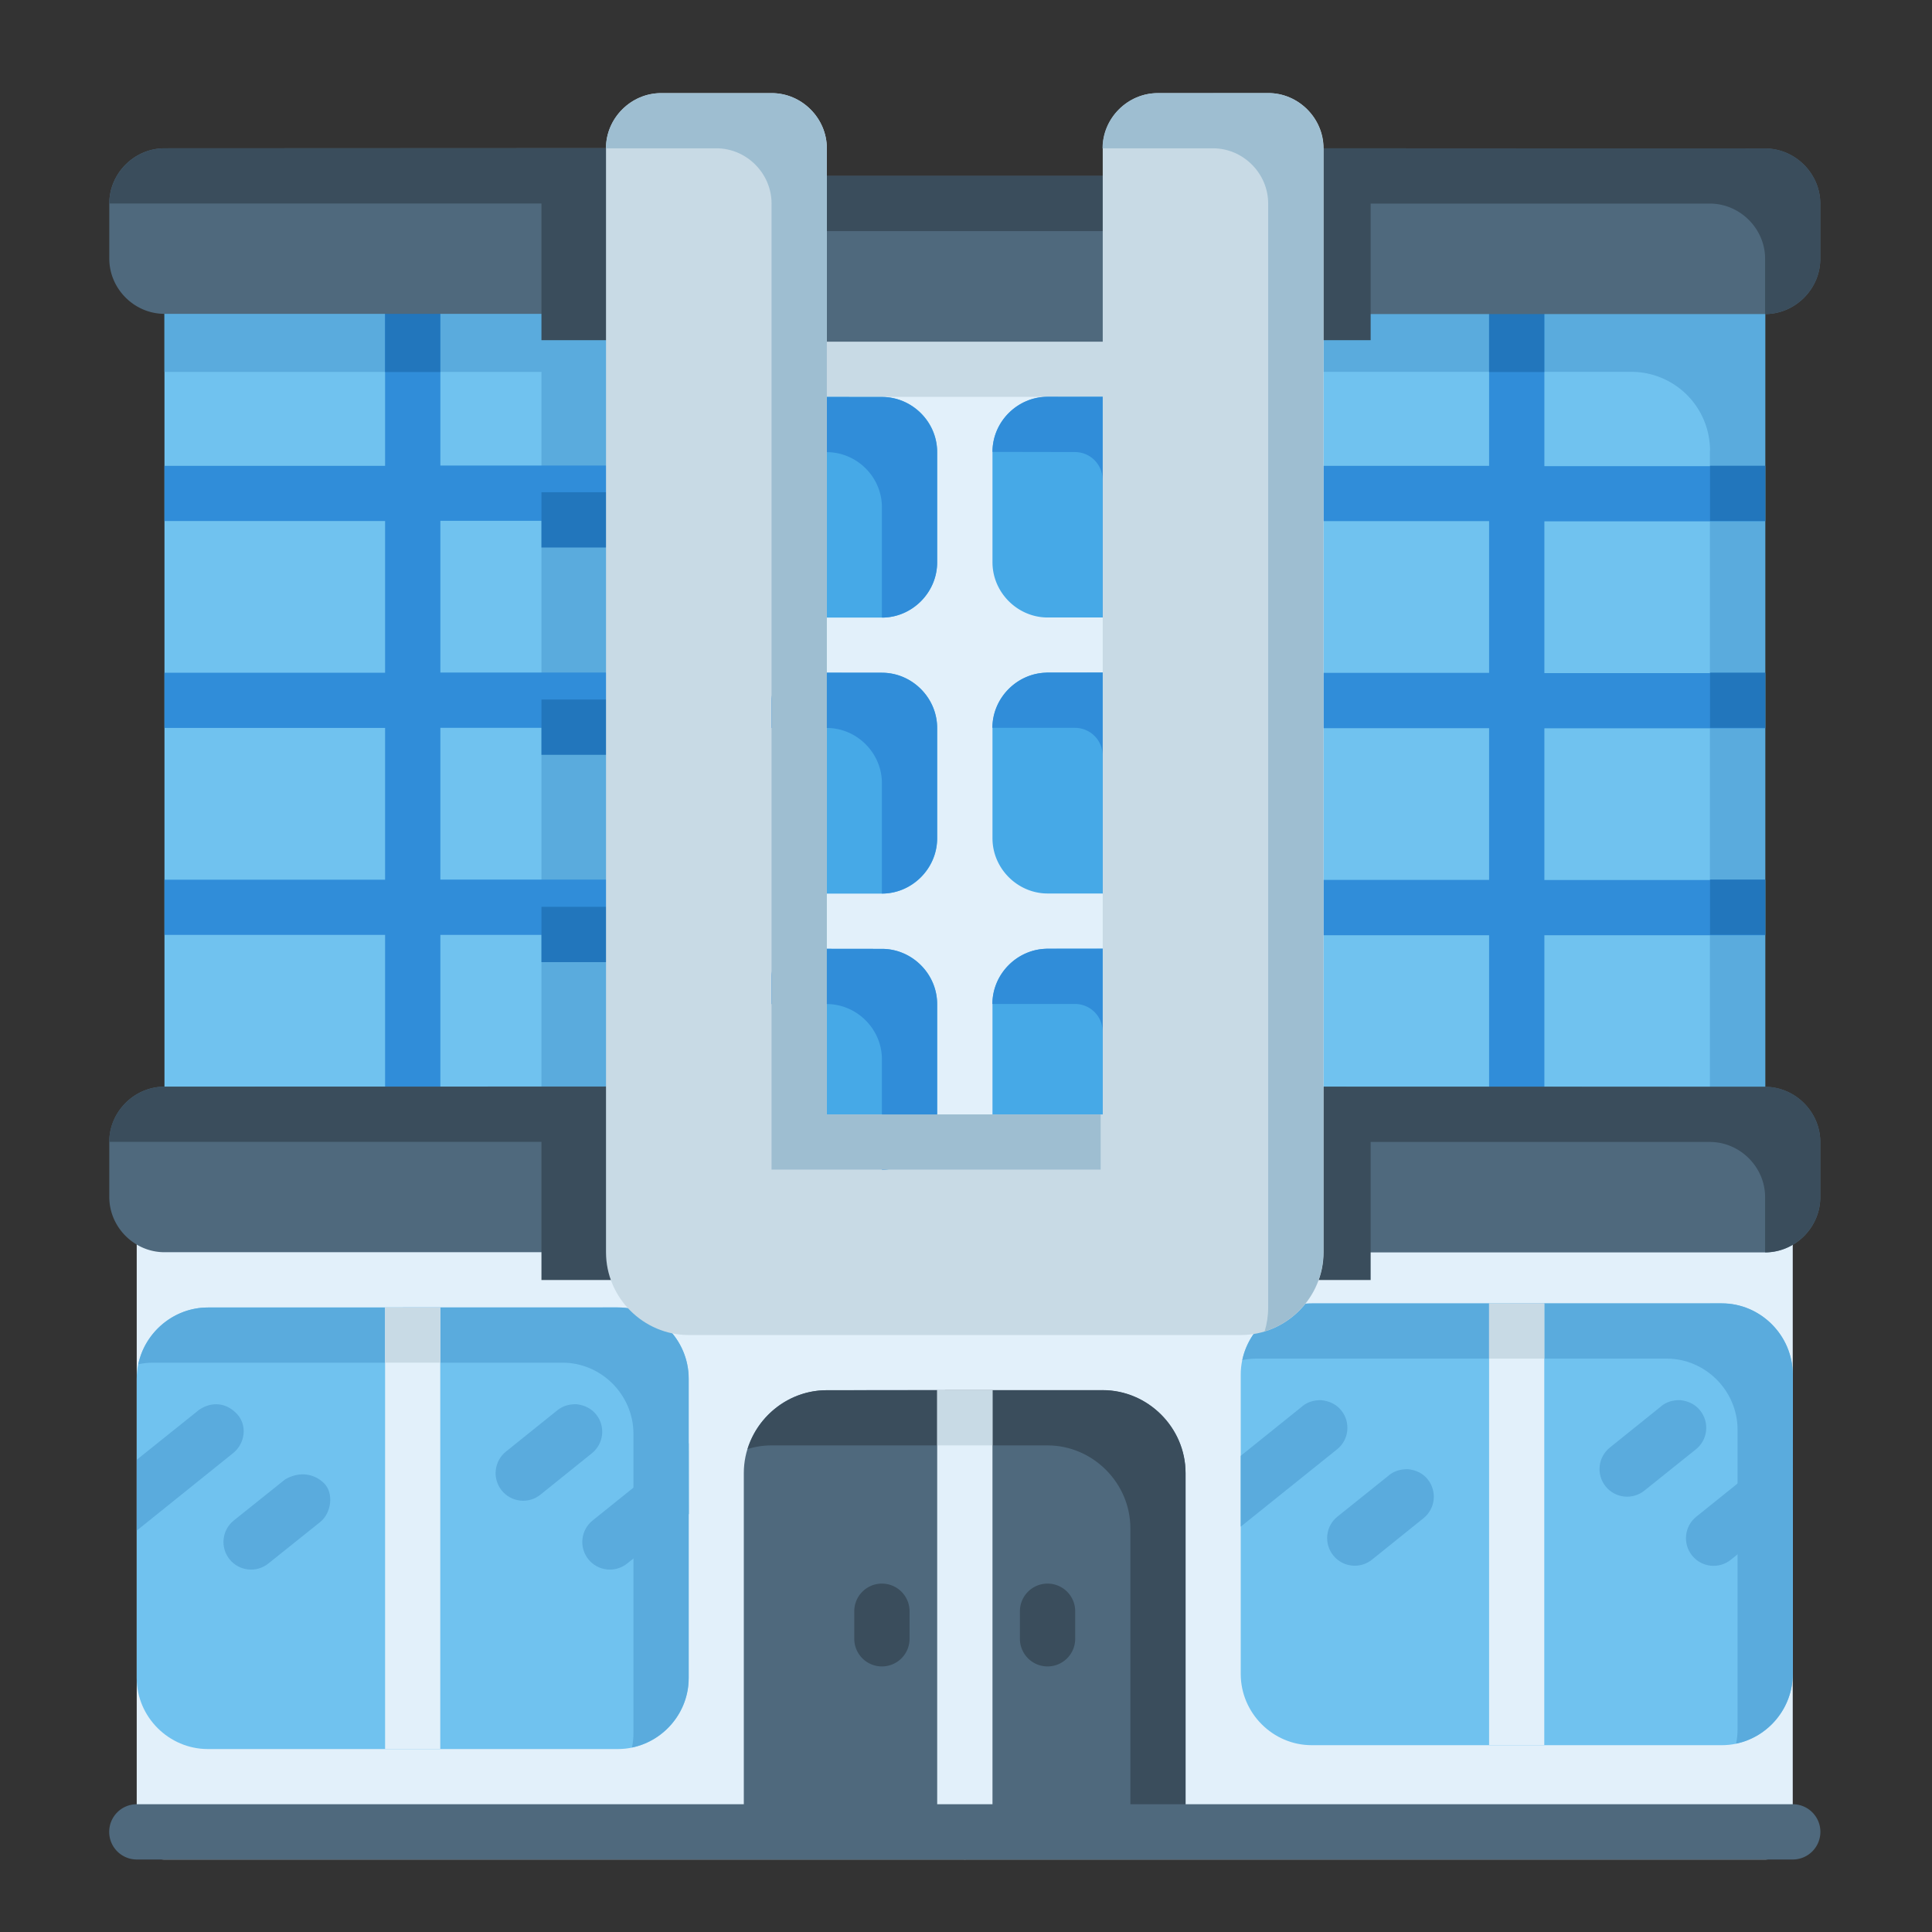 <?xml version="1.0" encoding="UTF-8" standalone="no"?>
<!-- Created with Inkscape (http://www.inkscape.org/) -->

<svg
   width="64pt"
   height="64pt"
   viewBox="0 0 22.578 22.578"
   version="1.1"
   id="svg831"
   inkscape:version="1.1.2 (b8e25be833, 2022-02-05)"
   sodipodi:docname="Export - Unblash - 64px.svg.2022_11_25_22_15_20.0.svg"
   inkscape:export-filename="E:\Icon Design\TR Icon Design Project\Carlos - Icon Design Project\November\Asli Siap\Flat\10 - Skyscraper.png"
   inkscape:export-xdpi="576"
   inkscape:export-ydpi="576"
   xmlns:inkscape="http://www.inkscape.org/namespaces/inkscape"
   xmlns:sodipodi="http://sodipodi.sourceforge.net/DTD/sodipodi-0.dtd"
   xmlns="http://www.w3.org/2000/svg"
   xmlns:svg="http://www.w3.org/2000/svg"
   xmlns:rdf="http://www.w3.org/1999/02/22-rdf-syntax-ns#"
   xmlns:cc="http://creativecommons.org/ns#"
   xmlns:dc="http://purl.org/dc/elements/1.1/">
  <rect x="0" y="0" width="22.578" height="22.578" fill="#333333" stroke="none"/>
  <defs
     id="defs825">
    <pattern
       id="EMFhbasepattern"
       patternUnits="userSpaceOnUse"
       width="6"
       height="6"
       x="0"
       y="0" />
    <pattern
       id="EMFhbasepattern-9"
       patternUnits="userSpaceOnUse"
       width="6"
       height="6"
       x="0"
       y="0" />
    <pattern
       id="EMFhbasepattern-0"
       patternUnits="userSpaceOnUse"
       width="6"
       height="6"
       x="0"
       y="0" />
    <pattern
       id="EMFhbasepattern-7"
       patternUnits="userSpaceOnUse"
       width="6"
       height="6"
       x="0"
       y="0" />
    <pattern
       id="EMFhbasepattern-2"
       patternUnits="userSpaceOnUse"
       width="6"
       height="6"
       x="0"
       y="0" />
    <pattern
       id="EMFhbasepattern-98"
       patternUnits="userSpaceOnUse"
       width="6"
       height="6"
       x="0"
       y="0" />
    <pattern
       id="EMFhbasepattern-6"
       patternUnits="userSpaceOnUse"
       width="6"
       height="6"
       x="0"
       y="0" />
    <pattern
       id="EMFhbasepattern-01"
       patternUnits="userSpaceOnUse"
       width="6"
       height="6"
       x="0"
       y="0" />
    <pattern
       id="EMFhbasepattern-07"
       patternUnits="userSpaceOnUse"
       width="6"
       height="6"
       x="0"
       y="0" />
    <pattern
       id="EMFhbasepattern-8"
       patternUnits="userSpaceOnUse"
       width="6"
       height="6"
       x="0"
       y="0" />
    <pattern
       id="EMFhbasepattern-4"
       patternUnits="userSpaceOnUse"
       width="6"
       height="6"
       x="0"
       y="0" />
    <pattern
       id="EMFhbasepattern-40"
       patternUnits="userSpaceOnUse"
       width="6"
       height="6"
       x="0"
       y="0" />
    <pattern
       id="EMFhbasepattern-08"
       patternUnits="userSpaceOnUse"
       width="6"
       height="6"
       x="0"
       y="0" />
    <pattern
       id="EMFhbasepattern-04"
       patternUnits="userSpaceOnUse"
       width="6"
       height="6"
       x="0"
       y="0" />
    <pattern
       id="EMFhbasepattern-014"
       patternUnits="userSpaceOnUse"
       width="6"
       height="6"
       x="0"
       y="0" />
    <pattern
       id="EMFhbasepattern-27"
       patternUnits="userSpaceOnUse"
       width="6"
       height="6"
       x="0"
       y="0" />
    <pattern
       id="EMFhbasepattern-09"
       patternUnits="userSpaceOnUse"
       width="6"
       height="6"
       x="0"
       y="0" />
    <pattern
       id="EMFhbasepattern-5"
       patternUnits="userSpaceOnUse"
       width="6"
       height="6"
       x="0"
       y="0" />
    <pattern
       id="EMFhbasepattern-018"
       patternUnits="userSpaceOnUse"
       width="6"
       height="6"
       x="0"
       y="0" />
    <pattern
       id="EMFhbasepattern-3"
       patternUnits="userSpaceOnUse"
       width="6"
       height="6"
       x="0"
       y="0" />
  </defs>
  <sodipodi:namedview
     id="base"
     pagecolor="#ffffff"
     bordercolor="#666666"
     borderopacity="1.0"
     inkscape:pageopacity="0.0"
     inkscape:pageshadow="2"
     inkscape:zoom="5.3085938"
     inkscape:cx="42.666667"
     inkscape:cy="42.57248"
     inkscape:document-units="pt"
     inkscape:current-layer="layer1"
     showgrid="false"
     units="pt"
     inkscape:window-width="958"
     inkscape:window-height="1041"
     inkscape:window-x="-7"
     inkscape:window-y="0"
     inkscape:window-maximized="0"
     inkscape:pagecheckerboard="true"
     inkscape:showpageshadow="false"
     inkscape:object-paths="true"
     inkscape:snap-intersection-paths="true"
     inkscape:snap-smooth-nodes="true"
     inkscape:snap-midpoints="true"
     showguides="true"
     inkscape:snap-bbox="true"
     inkscape:bbox-nodes="true"
     inkscape:snap-nodes="false"
     inkscape:snap-global="true"
     inkscape:snap-others="false">
    <inkscape:grid
       type="xygrid"
       id="grid1378" />
    <sodipodi:guide
       position="0.97,21.608"
       orientation="78,0"
       id="guide1380"
       inkscape:locked="false" />
    <sodipodi:guide
       position="0.97,0.97"
       orientation="0,78"
       id="guide1382"
       inkscape:locked="false" />
    <sodipodi:guide
       position="21.608,0.97"
       orientation="-78,0"
       id="guide1384"
       inkscape:locked="false" />
    <sodipodi:guide
       position="21.608,21.608"
       orientation="0,-78"
       id="guide1386"
       inkscape:locked="false" />
  </sodipodi:namedview>
  <g
     inkscape:label="Icon"
     inkscape:groupmode="layer"
     id="layer1"
     transform="translate(0,-274.422)">
    <g
       id="g187327"
       style="display:inline;stroke-width:0.821"
       transform="matrix(1.219,0,0,1.219,75.457,-257.979)">
      <path
         style="color:#000000;fill:#70c2ef;stroke-width:0.821;stroke-linecap:round;stroke-linejoin:round;-inkscape-stroke:none"
         d="m -50.832,438.73 v 9.137 c -5.62e-4,0.147 0.119,0.266 0.266,0.266 h 5.322 c 0.147,5.6e-4 0.266,-0.119 0.266,-0.266 v -8.871 c 5.76e-4,-0.145 -0.115,-0.263 -0.26,-0.266 z"
         id="path1375024"
         sodipodi:nodetypes="cccccccc" />
      <path
         id="path1375205"
         style="color:#000000;fill:#5aabdd;fill-opacity:1;stroke-width:0.821;stroke-linecap:round;stroke-linejoin:round;-inkscape-stroke:none"
         d="m -45.508,441.073 v 7.06 h 0.264 c 0.147,5.3e-4 0.266,-0.119 0.266,-0.266 v -8.871 c 5.29e-4,-0.145 -0.115,-0.263 -0.259,-0.266 h -5.594 v 1.587 h 4.569 a 0.755,0.755 0 0 1 0.755,0.755 z"
         sodipodi:nodetypes="ccccccccc" />
      <path
         style="fill:#e2f0fa;fill-opacity:1;stroke:none;stroke-width:0.434;stroke-linejoin:round;stroke-opacity:1"
         d="m -55.081,439.336 h 4.879 v 9.188 h -4.947 z"
         id="path40112" />
      <path
         id="path1452874"
         style="color:#000000;fill:#c8dae5;fill-opacity:1;stroke-width:0.821;stroke-linecap:round;stroke-linejoin:round;-inkscape-stroke:none"
         d="m -55.033,439.336 v 0.955 a 0.265,0.265 0 0 0 0.264,0.266 h 4.235 a 0.265,0.265 0 0 0 0.264,-0.266 v -0.955 z" />
      <path
         style="color:#000000;fill:#4f697d;stroke-width:0.821;stroke-linecap:round;stroke-linejoin:round;-inkscape-stroke:none"
         d="m -54.77,438.439 a 0.265,0.265 0 0 0 -0.264,0.264 v 1.059 a 0.265,0.265 0 0 0 0.264,0.266 h 4.234 a 0.265,0.265 0 0 0 0.264,-0.266 v -1.059 a 0.265,0.265 0 0 0 -0.264,-0.264 z"
         id="path1359224" />
      <path
         id="path1371793"
         style="color:#000000;fill:#3a4d5c;fill-opacity:1;stroke-width:0.821;stroke-linecap:round;stroke-linejoin:round;-inkscape-stroke:none"
         d="m -54.77,438.439 a 0.265,0.265 0 0 0 -0.264,0.264 v 0.529 a 0.265,0.265 0 0 1 0.264,-0.264 h 4.235 a 0.265,0.265 0 0 1 0.264,0.264 v -0.529 a 0.265,0.265 0 0 0 -0.264,-0.264 z" />
      <path
         style="color:#000000;fill:#70c2ef;stroke-width:0.821;stroke-linecap:round;stroke-linejoin:round;-inkscape-stroke:none"
         d="m -55.088,438.645 -4.986,0.264 a 0.265,0.265 0 0 0 -0.25,0.266 v 8.586 a 0.265,0.265 0 0 0 0.264,0.264 h 4.986 a 0.265,0.265 0 0 0 0.264,-0.264 v -8.852 a 0.265,0.265 0 0 0 -0.277,-0.264 z"
         id="path1359230" />
      <path
         id="path166866"
         style="color:#000000;fill:#5aabdd;fill-opacity:1;stroke-width:3.101;stroke-linecap:round;stroke-linejoin:round;-inkscape-stroke:none"
         d="M -208.207,599.35 -214,599.656 v 35.141 h 5.846 a 1,1 0 0 0 0.996,-0.996 V 600.346 a 1,1 0 0 0 -1.049,-0.996 z"
         transform="matrix(0.265,0,0,0.265,0,280.067)" />
      <path
         id="path1378764"
         style="color:#000000;fill:#5aabdd;fill-opacity:1;stroke-width:0.821;stroke-linecap:round;stroke-linejoin:round;-inkscape-stroke:none"
         d="m -56.711,438.73 -3.363,0.178 a 0.265,0.265 0 0 0 -0.25,0.266 v 1.144 h 4.047 a 0.755,0.755 0 0 1 0.755,0.755 v 6.95 h 0.448 a 0.265,0.265 0 0 0 0.034,-0.005 c 0.03,-0.043 0.047,-0.095 0.047,-0.151 v -8.871 c 5.29e-4,-0.145 -0.115,-0.263 -0.259,-0.266 z" />
      <path
         style="color:#000000;fill:#e2f0fa;stroke-width:0.821;stroke-linecap:round;stroke-linejoin:round;-inkscape-stroke:none"
         d="m -60.324,447.85 a 0.265,0.265 0 0 0 -0.266,0.266 v 6.199 a 0.265,0.265 0 0 0 0.266,0.264 h 15.346 a 0.265,0.265 0 0 0 0.264,-0.264 v -6.199 a 0.265,0.265 0 0 0 -0.264,-0.266 z"
         id="path1359236" />
      <path
         style="color:#000000;fill:#4f697d;stroke-width:0.821;stroke-linecap:round;stroke-linejoin:round;-inkscape-stroke:none"
         d="m -53.975,450.08 c -0.435,0 -0.795,0.36 -0.795,0.795 v 3.439 c 5.18e-4,0.146 0.119,0.264 0.266,0.264 h 3.703 c 0.146,5.6e-4 0.265,-0.117 0.266,-0.264 V 450.875 c 3e-6,-0.435 -0.36,-0.795 -0.795,-0.795 l -1.056,0.153 -0.53,-0.005 v -0.149 z"
         id="path1359242"
         sodipodi:nodetypes="ssccccsscccs" />
      <path
         id="path1449077"
         style="color:#000000;fill:#3a4d5c;fill-opacity:1;stroke-width:0.821;stroke-linecap:round;stroke-linejoin:round;-inkscape-stroke:none"
         d="m -53.974,450.08 c -0.355,0 -0.66,0.24 -0.76,0.564 0.073,-0.023 0.151,-0.035 0.231,-0.035 h 2.644 c 0.435,0 0.795,0.36 0.795,0.795 v 3.174 h 0.263 c 0.146,8.4e-4 0.266,-0.117 0.266,-0.264 v -3.44 c 3e-6,-0.435 -0.36,-0.795 -0.795,-0.795 l -1.056,-3e-5 z"
         sodipodi:nodetypes="scssscccsscs" />
      <path
         id="path4414"
         style="color:#000000;fill:#e2f0fa;stroke-width:0.821;stroke-linecap:round;stroke-linejoin:round;-inkscape-stroke:none"
         d="m -52.916,450.08 v 4.234 a 0.265,0.265 0 0 0 0.264,0.264 0.265,0.265 0 0 0 0.266,-0.264 v -4.234 z" />
      <path
         style="color:#000000;fill:#4f697d;stroke-width:0.821;stroke-linecap:round;stroke-linejoin:round;-inkscape-stroke:none"
         d="m -60.59,454.049 a 0.265,0.265 0 0 0 -0.264,0.266 0.265,0.265 0 0 0 0.264,0.264 h 15.875 a 0.265,0.265 0 0 0 0.266,-0.264 0.265,0.265 0 0 0 -0.266,-0.266 z"
         id="path4400" />
      <path
         style="color:#000000;fill:#70c2ef;stroke-width:0.821;stroke-linecap:round;stroke-linejoin:round;-inkscape-stroke:none"
         d="m -49.326,449.248 c -0.373,0 -0.68,0.309 -0.68,0.682 v 2.871 c 10e-7,0.373 0.307,0.682 0.68,0.682 h 3.932 c 0.373,0 0.68,-0.309 0.68,-0.682 v -2.871 c -10e-7,-0.373 -0.307,-0.682 -0.68,-0.682 z"
         id="path1359256" />
      <path
         id="path1442546"
         style="color:#000000;fill:#5aabdd;fill-opacity:1;stroke-width:0.821;stroke-linecap:round;stroke-linejoin:round;-inkscape-stroke:none"
         d="m -49.326,449.248 c -0.325,0 -0.6,0.235 -0.665,0.543 0.044,-0.009 0.089,-0.014 0.136,-0.014 h 3.932 c 0.373,0 0.68,0.309 0.68,0.682 v 2.871 c 0,0.047 -0.005,0.094 -0.014,0.138 0.309,-0.064 0.543,-0.341 0.543,-0.668 v -2.871 c -2e-6,-0.373 -0.307,-0.682 -0.68,-0.682 z" />
      <path
         id="path4418"
         style="color:#000000;fill:#308dd9;stroke-width:0.821;stroke-linecap:round;stroke-linejoin:round;-inkscape-stroke:none"
         d="m -57.943,439.233 a 0.265,0.265 0 0 0 -0.266,0.266 v 1.719 h -2.115 v 0.529 h 2.115 v 1.455 h -2.115 v 0.529 h 2.115 v 1.455 h -2.115 v 0.529 h 2.115 v 1.912 a 0.265,0.265 0 0 0 0.266,0.264 0.265,0.265 0 0 0 0.264,-0.264 v -1.912 h 1.854 a 0.265,0.265 0 0 0 0.264,-0.264 0.265,0.265 0 0 0 -0.264,-0.266 h -1.854 v -1.455 h 1.854 a 0.265,0.265 0 0 0 0.264,-0.264 0.265,0.265 0 0 0 -0.264,-0.266 h -1.854 v -1.455 h 1.854 a 0.265,0.265 0 0 0 0.264,-0.264 0.265,0.265 0 0 0 -0.264,-0.266 h -1.854 v -1.719 a 0.265,0.265 0 0 0 -0.264,-0.266 z" />
      <path
         id="path1378769"
         style="color:#000000;fill:#2276bc;fill-opacity:1;stroke-width:0.821;stroke-linecap:round;stroke-linejoin:round;-inkscape-stroke:none"
         d="m -57.943,439.233 a 0.265,0.265 0 0 0 -0.266,0.266 v 0.82 h 0.529 v -0.82 a 0.265,0.265 0 0 0 -0.264,-0.266 z" />
      <path
         style="color:#000000;fill:#4f697d;stroke-width:0.821;stroke-linecap:round;stroke-linejoin:round;-inkscape-stroke:none"
         d="m -60.324,438.174 c -0.289,0 -0.529,0.24 -0.529,0.529 v 0.529 c 4e-6,0.289 0.24,0.529 0.529,0.529 h 4.498 a 0.265,0.265 0 0 0 0.264,-0.264 v -1.059 a 0.265,0.265 0 0 0 -0.264,-0.266 z"
         id="path1359278" />
      <path
         id="path173914"
         style="color:#000000;fill:#3a4d5c;fill-opacity:1;stroke-width:3.101;stroke-linecap:round;stroke-linejoin:round;-inkscape-stroke:none"
         d="m -214,597.57 v 6.002 h 3.004 A 1,1 0 0 0 -210,602.576 v -4.002 a 1,1 0 0 0 -0.996,-1.004 z"
         transform="matrix(0.265,0,0,0.265,0,280.067)" />
      <path
         id="path1366326"
         style="color:#000000;fill:#3a4d5c;fill-opacity:1;stroke-width:0.821;stroke-linecap:round;stroke-linejoin:round;-inkscape-stroke:none"
         d="m -55.581,438.174 h -4.742 c -0.289,0 -0.53,0.24 -0.53,0.529 h 5.29e-4 5.391 z"
         sodipodi:nodetypes="cscccc" />
      <path
         style="color:#000000;fill:#46a9e7;stroke-width:0.821;stroke-linecap:round;stroke-linejoin:round;-inkscape-stroke:none"
         d="m -54.24,440.557 a 0.265,0.265 0 0 0 -0.264,0.264 v 1.588 a 0.265,0.265 0 0 0 0.264,0.264 h 0.795 c 0.289,0 0.529,-0.24 0.529,-0.529 v -1.059 c -3e-6,-0.289 -0.24,-0.527 -0.529,-0.527 z"
         id="path1359284" />
      <path
         id="path1456079"
         style="color:#000000;fill:#308dd9;fill-opacity:1;stroke-width:0.821;stroke-linecap:round;stroke-linejoin:round;-inkscape-stroke:none"
         d="m -54.24,440.557 a 0.265,0.265 0 0 0 -0.264,0.264 v 0.266 h 0.529 c 0.289,0 0.529,0.238 0.529,0.528 v 1.058 c 0.289,0 0.529,-0.24 0.529,-0.529 v -1.058 c -3e-6,-0.289 -0.24,-0.528 -0.529,-0.528 z" />
      <path
         style="color:#000000;fill:#46a9e7;stroke-width:0.821;stroke-linecap:round;stroke-linejoin:round;-inkscape-stroke:none"
         d="m -51.857,440.557 c -0.289,0 -0.529,0.238 -0.529,0.527 v 1.059 c 4e-6,0.289 0.24,0.529 0.529,0.529 h 0.793 a 0.265,0.265 0 0 0 0.264,-0.264 v -1.588 a 0.265,0.265 0 0 0 -0.264,-0.264 z"
         id="path1359290" />
      <path
         style="color:#000000;fill:#46a9e7;stroke-width:0.821;stroke-linecap:round;stroke-linejoin:round;-inkscape-stroke:none"
         d="m -51.857,443.201 c -0.289,0 -0.529,0.24 -0.529,0.529 v 1.059 c 4e-6,0.289 0.24,0.529 0.529,0.529 h 0.793 a 0.265,0.265 0 0 0 0.264,-0.266 v -1.586 a 0.265,0.265 0 0 0 -0.264,-0.266 z"
         id="path1359296" />
      <path
         style="color:#000000;fill:#46a9e7;stroke-width:0.821;stroke-linecap:round;stroke-linejoin:round;-inkscape-stroke:none"
         d="m -54.24,443.201 a 0.265,0.265 0 0 0 -0.264,0.266 v 1.586 a 0.265,0.265 0 0 0 0.264,0.266 h 0.795 c 0.289,0 0.529,-0.24 0.529,-0.529 v -1.059 c -3e-6,-0.289 -0.24,-0.529 -0.529,-0.529 z"
         id="path1359302" />
      <path
         style="color:#000000;fill:#46a9e7;stroke-width:0.821;stroke-linecap:round;stroke-linejoin:round;-inkscape-stroke:none"
         d="m -54.24,445.848 a 0.265,0.265 0 0 0 -0.264,0.264 v 1.588 a 0.265,0.265 0 0 0 0.264,0.266 h 0.795 c 0.289,0 0.529,-0.24 0.529,-0.529 v -1.059 c -3e-6,-0.289 -0.24,-0.529 -0.529,-0.529 z"
         id="path1359308" />
      <path
         style="color:#000000;fill:#46a9e7;stroke-width:0.821;stroke-linecap:round;stroke-linejoin:round;-inkscape-stroke:none"
         d="m -51.857,445.848 c -0.289,0 -0.529,0.24 -0.529,0.529 v 1.059 c 4e-6,0.289 0.24,0.529 0.529,0.529 h 0.793 a 0.265,0.265 0 0 0 0.264,-0.266 v -1.588 a 0.265,0.265 0 0 0 -0.264,-0.264 z"
         id="path1359314" />
      <path
         id="path4452"
         style="color:#000000;fill:#308dd9;stroke-width:0.821;stroke-linecap:round;stroke-linejoin:round;-inkscape-stroke:none"
         d="m -47.361,439.233 a 0.265,0.265 0 0 0 -0.264,0.266 v 1.719 h -1.852 a 0.265,0.265 0 0 0 -0.266,0.266 0.265,0.265 0 0 0 0.266,0.264 h 1.852 v 1.455 h -1.852 a 0.265,0.265 0 0 0 -0.266,0.266 0.265,0.265 0 0 0 0.266,0.264 h 1.852 v 1.455 h -1.852 a 0.265,0.265 0 0 0 -0.266,0.266 0.265,0.265 0 0 0 0.266,0.264 h 1.852 v 2.06 a 0.265,0.265 0 0 0 0.264,0.266 0.265,0.265 0 0 0 0.266,-0.266 v -2.06 h 2.117 v -0.529 h -2.117 v -1.455 h 2.117 v -0.529 h -2.117 v -1.455 h 2.117 v -0.529 h -2.117 v -1.719 a 0.265,0.265 0 0 0 -0.266,-0.266 z" />
      <path
         id="path1387592"
         style="color:#000000;fill:#2276bc;fill-opacity:1;stroke-width:0.821;stroke-linecap:round;stroke-linejoin:round;-inkscape-stroke:none"
         d="m -47.361,439.233 a 0.265,0.265 0 0 0 -0.264,0.266 v 0.82 h 0.529 v -0.82 a 0.265,0.265 0 0 0 -0.266,-0.266 z m 1.854,1.984 v 0.529 h 0.529 v -0.529 z m 0,1.984 v 0.529 h 0.529 v -0.529 z m 0,1.984 v 0.529 h 0.529 v -0.529 z" />
      <path
         style="color:#000000;fill:#4f697d;stroke-width:0.821;stroke-linecap:round;stroke-linejoin:round;-inkscape-stroke:none"
         d="m -49.477,447.17 a 0.265,0.265 0 0 0 -0.266,0.266 v 1.059 a 0.265,0.265 0 0 0 0.266,0.264 h 4.498 c 0.289,0 0.529,-0.24 0.529,-0.529 v -0.529 c -4e-6,-0.289 -0.24,-0.529 -0.529,-0.529 z"
         id="path1359324" />
      <path
         id="path173912"
         style="color:#000000;fill:#3a4d5c;fill-opacity:1;stroke-width:3.101;stroke-linecap:round;stroke-linejoin:round;-inkscape-stroke:none"
         d="m -186.998,631.572 a 1,1 0 0 0 -1.004,1.004 v 4 a 1,1 0 0 0 1.004,0.996 h 2.996 v -6 z"
         transform="matrix(0.265,0,0,0.265,0,280.067)" />
      <path
         id="path1408220"
         style="color:#000000;fill:#3a4d5c;fill-opacity:1;stroke-width:0.821;stroke-linecap:round;stroke-linejoin:round;-inkscape-stroke:none"
         d="m -49.477,447.17 a 0.265,0.265 0 0 0 -0.266,0.266 v 0.264 h 4.234 c 0.289,0 0.53,0.24 0.53,0.529 v 0.529 c 0.289,-2.6e-4 0.529,-0.24 0.529,-0.529 v -0.529 c -5e-6,-0.289 -0.241,-0.529 -0.53,-0.529 z" />
      <path
         style="color:#000000;fill:#4f697d;stroke-width:0.821;stroke-linecap:round;stroke-linejoin:round;-inkscape-stroke:none"
         d="m -49.477,438.174 a 0.265,0.265 0 0 0 -0.266,0.266 v 1.059 a 0.265,0.265 0 0 0 0.266,0.264 h 4.498 c 0.289,0 0.529,-0.24 0.529,-0.529 v -0.529 c -4e-6,-0.289 -0.24,-0.529 -0.529,-0.529 z"
         id="path1359342" />
      <path
         id="path175956"
         style="color:#000000;fill:#3a4d5c;fill-opacity:1;stroke-width:3.101;stroke-linecap:round;stroke-linejoin:round;-inkscape-stroke:none"
         d="m -186.998,597.57 a 1,1 0 0 0 -1.004,1.004 v 4.002 a 1,1 0 0 0 1.004,0.996 h 2.996 v -6.002 z"
         transform="matrix(0.265,0,0,0.265,0,280.067)" />
      <path
         style="color:#000000;fill:#4f697d;stroke-width:0.821;stroke-linecap:round;stroke-linejoin:round;-inkscape-stroke:none"
         d="m -60.324,447.17 c -0.289,0 -0.529,0.24 -0.529,0.529 v 0.529 c 4e-6,0.289 0.24,0.529 0.529,0.529 h 4.498 a 0.265,0.265 0 0 0 0.264,-0.264 v -1.059 a 0.265,0.265 0 0 0 -0.264,-0.266 z"
         id="path1359348" />
      <path
         id="path174935"
         style="color:#000000;fill:#3a4d5c;fill-opacity:1;stroke-width:3.101;stroke-linecap:round;stroke-linejoin:round;-inkscape-stroke:none"
         d="m -214,631.572 v 6 h 3.004 A 1,1 0 0 0 -210,636.576 v -4 a 1,1 0 0 0 -0.996,-1.004 z"
         transform="matrix(0.265,0,0,0.265,0,280.067)" />
      <path
         id="path1406515"
         style="color:#000000;fill:#3a4d5c;fill-opacity:1;stroke-width:0.821;stroke-linecap:round;stroke-linejoin:round;-inkscape-stroke:none"
         d="m -55.696,447.699 0.529,-0.529 h -5.157 c -0.289,0 -0.53,0.24 -0.53,0.529 z"
         sodipodi:nodetypes="ccscc" />
      <path
         style="color:#000000;fill:#70c2ef;stroke-width:0.821;stroke-linecap:round;stroke-linejoin:round;-inkscape-stroke:none"
         d="m -59.908,449.287 c -0.373,0 -0.682,0.309 -0.682,0.682 v 2.871 c 2e-6,0.373 0.309,0.68 0.682,0.68 h 3.93 c 0.373,0 0.68,-0.307 0.68,-0.68 v -2.871 c -2e-6,-0.373 -0.307,-0.682 -0.68,-0.682 z"
         id="path1359354" />
      <path
         id="path1373126"
         style="color:#000000;fill:#3a4d5c;fill-opacity:1;stroke-width:0.821;stroke-linecap:round;stroke-linejoin:round;-inkscape-stroke:none"
         d="m -49.477,438.174 a 0.265,0.265 0 0 0 -0.266,0.266 v 0.264 h 4.234 c 0.289,0 0.53,0.24 0.53,0.529 v 0.53 c 0.289,-2.7e-4 0.529,-0.24 0.529,-0.529 v -0.53 c -5e-6,-0.289 -0.241,-0.529 -0.53,-0.529 z" />
      <path
         id="path1429962"
         style="color:#000000;fill:#5aabdd;fill-opacity:1;stroke-width:0.821;stroke-linecap:round;stroke-linejoin:round;-inkscape-stroke:none"
         d="m -59.908,449.287 c -0.326,0 -0.602,0.236 -0.667,0.544 0.045,-0.009 0.091,-0.015 0.138,-0.015 h 3.929 c 0.373,0 0.68,0.309 0.68,0.682 v 2.871 c 0,0.047 -0.005,0.092 -0.014,0.136 0.309,-0.064 0.543,-0.339 0.543,-0.666 v -2.871 c 0,-0.373 -0.307,-0.682 -0.68,-0.682 z" />
      <path
         id="path1464205"
         style="color:#000000;fill:#308dd9;fill-opacity:1;stroke-width:0.821;stroke-linecap:round;stroke-linejoin:round;-inkscape-stroke:none"
         d="m -51.871,445.848 c -0.283,0.007 -0.516,0.245 -0.516,0.529 h 0.793 a 0.265,0.265 0 0 1 0.264,0.264 v 1.324 h 0.266 a 0.265,0.265 0 0 0 0.264,-0.266 v -1.588 a 0.265,0.265 0 0 0 -0.264,-0.264 H -51.857 c -0.004,0 -0.009,-1.2e-4 -0.013,0 z" />
      <path
         id="path1459963"
         style="color:#000000;fill:#308dd9;fill-opacity:1;stroke-width:0.821;stroke-linecap:round;stroke-linejoin:round;-inkscape-stroke:none"
         d="m -51.871,443.201 c -0.283,0.007 -0.516,0.245 -0.516,0.529 h 0.793 a 0.265,0.265 0 0 1 0.264,0.266 v 1.322 h 0.266 a 0.265,0.265 0 0 0 0.264,-0.266 v -1.586 a 0.265,0.265 0 0 0 -0.264,-0.266 H -51.857 c -0.004,0 -0.009,-1.2e-4 -0.013,0 z" />
      <path
         id="path1459961"
         style="color:#000000;fill:#308dd9;fill-opacity:1;stroke-width:0.821;stroke-linecap:round;stroke-linejoin:round;-inkscape-stroke:none"
         d="m -51.594,441.086 c 0.145,5.8e-4 0.263,0.118 0.264,0.264 v 1.322 h 0.266 c 0.145,-5.8e-4 0.263,-0.118 0.264,-0.264 v -1.588 c -5.59e-4,-0.145 -0.118,-0.263 -0.264,-0.264 l -0.793,-4.2e-4 c -0.289,0 -0.529,0.239 -0.529,0.529 z"
         sodipodi:nodetypes="cccccccccc" />
      <path
         id="path168550"
         style="color:#000000;fill:#2276bc;fill-opacity:1;stroke-width:3.101;stroke-linecap:round;stroke-linejoin:round;-inkscape-stroke:none"
         d="m -214,609.072 v 2 h 3.004 a 1,1 0 0 0 0.996,-0.996 1,1 0 0 0 -0.996,-1.004 z m 0,7.5 v 2 h 3.004 a 1,1 0 0 0 0.996,-0.996 1,1 0 0 0 -0.996,-1.004 z m 0,7.5 v 2 h 3.004 a 1,1 0 0 0 0.996,-0.996 1,1 0 0 0 -0.996,-1.004 z"
         transform="matrix(0.265,0,0,0.265,0,280.067)" />
      <path
         style="color:#000000;fill:#c8dae5;stroke-width:0.821;stroke-linecap:round;stroke-linejoin:round;-inkscape-stroke:none"
         d="m -55.562,437.645 c -0.289,0 -0.529,0.24 -0.529,0.529 v 10.584 c 0,0.435 0.358,0.793 0.793,0.793 h 5.293 c 0.435,0 0.793,-0.358 0.793,-0.793 v -10.584 c 0,-0.289 -0.24,-0.529 -0.529,-0.529 h -1.059 c -0.289,0 -0.529,0.24 -0.529,0.529 v 9.262 h -2.645 v -9.262 c 0,-0.289 -0.24,-0.529 -0.529,-0.529 z"
         id="path1359360" />
      <path
         id="path4428"
         style="color:#000000;fill:#e2f0fa;stroke-width:0.821;stroke-linecap:round;stroke-linejoin:round;-inkscape-stroke:none"
         d="m -58.209,449.287 v 4.232 h 0.529 v -4.232 z" />
      <path
         id="path4430"
         style="color:#000000;fill:#5aabdd;stroke-width:0.821;stroke-linecap:round;stroke-linejoin:round;-inkscape-stroke:none"
         d="m -59.996,450.271 -0.594,0.476 v 0.679 l 0.924,-0.743 c 0.114,-0.091 0.138,-0.263 0.041,-0.371 -0.097,-0.108 -0.239,-0.133 -0.372,-0.041 z m 2.946,0.397 c -0.114,0.091 -0.133,0.259 -0.041,0.373 0.092,0.114 0.259,0.132 0.373,0.039 l 0.492,-0.396 c 0.113,-0.091 0.132,-0.257 0.041,-0.371 -0.044,-0.055 -0.108,-0.09 -0.19,-0.099 -0.074,-10e-4 -0.133,0.019 -0.181,0.057 z m 1.752,-0.08 -0.923,0.742 c -0.113,0.092 -0.13,0.258 -0.039,0.371 0.091,0.113 0.257,0.132 0.371,0.041 l 0.592,-0.475 z m -4.363,0.742 c -0.113,0.092 -0.13,0.258 -0.039,0.371 0.091,0.113 0.257,0.132 0.371,0.041 l 0.495,-0.396 c 0.115,-0.091 0.132,-0.282 0.041,-0.373 -0.091,-0.091 -0.232,-0.12 -0.373,-0.039 z"
         sodipodi:nodetypes="cccczccccccccccccccccccczccc" />
      <path
         style="color:#000000;fill:#3a4d5c;stroke-width:0.821;stroke-linecap:round;stroke-linejoin:round;-inkscape-stroke:none"
         d="m -53.445,451.934 a 0.265,0.265 0 0 0 -0.266,0.264 v 0.266 a 0.265,0.265 0 0 0 0.266,0.264 0.265,0.265 0 0 0 0.264,-0.264 v -0.266 a 0.265,0.265 0 0 0 -0.264,-0.264 z"
         id="path4468" />
      <path
         style="color:#000000;fill:#3a4d5c;stroke-width:0.821;stroke-linecap:round;stroke-linejoin:round;-inkscape-stroke:none"
         d="m -51.857,451.934 a 0.265,0.265 0 0 0 -0.266,0.264 v 0.266 a 0.265,0.265 0 0 0 0.266,0.264 0.265,0.265 0 0 0 0.264,-0.264 v -0.266 a 0.265,0.265 0 0 0 -0.264,-0.264 z"
         id="path4470" />
      <path
         id="path46039"
         style="color:#000000;fill:#e2f0fa;stroke-width:0.821;stroke-linecap:round;stroke-linejoin:round;-inkscape-stroke:none"
         d="m -47.625,449.248 v 4.234 h 0.529 v -4.234 z" />
      <path
         id="path46041"
         style="color:#000000;fill:#5aabdd;stroke-width:0.821;stroke-linecap:round;stroke-linejoin:round;-inkscape-stroke:none"
         d="m -49.414,450.233 -0.592,0.476 v 0.679 l 0.923,-0.741 c 0.115,-0.091 0.133,-0.259 0.041,-0.373 -0.044,-0.055 -0.108,-0.09 -0.195,-0.099 -0.076,3.8e-4 -0.132,0.021 -0.178,0.058 z m 3.44,0 -0.495,0.398 c -0.113,0.092 -0.13,0.258 -0.039,0.371 0.091,0.113 0.257,0.132 0.371,0.041 l 0.494,-0.396 c 0.115,-0.091 0.133,-0.259 0.041,-0.373 -0.044,-0.055 -0.108,-0.09 -0.191,-0.099 -0.075,-0.001 -0.134,0.019 -0.182,0.058 z m 1.259,0.317 -0.923,0.742 c -0.115,0.091 -0.133,0.259 -0.041,0.373 0.092,0.114 0.259,0.132 0.373,0.039 l 0.592,-0.476 z m -3.869,0.345 -0.494,0.396 c -0.115,0.091 -0.133,0.259 -0.041,0.373 0.092,0.114 0.259,0.132 0.373,0.039 l 0.492,-0.396 c 0.114,-0.091 0.132,-0.258 0.041,-0.372 -0.044,-0.055 -0.108,-0.09 -0.19,-0.098 -0.074,-10e-4 -0.133,0.019 -0.181,0.057 z"
         sodipodi:nodetypes="cccccccccsccccccccccccccccscccc" />
      <path
         id="path1457334"
         style="color:#000000;fill:#308dd9;fill-opacity:1;stroke-width:0.821;stroke-linecap:round;stroke-linejoin:round;-inkscape-stroke:none"
         d="m -54.24,443.201 a 0.265,0.265 0 0 0 -0.264,0.266 v 0.264 h 0.529 c 0.289,0 0.529,0.24 0.529,0.529 v 1.058 c 0,1.7e-4 0,2.6e-4 0,5.3e-4 0.289,0 0.529,-0.241 0.529,-0.53 v -1.058 c -3e-6,-0.289 -0.24,-0.529 -0.529,-0.529 z" />
      <path
         id="path1458667"
         style="color:#000000;fill:#308dd9;fill-opacity:1;stroke-width:0.821;stroke-linecap:round;stroke-linejoin:round;-inkscape-stroke:none"
         d="m -54.24,445.848 a 0.265,0.265 0 0 0 -0.264,0.264 v 0.266 h 0.529 c 0.289,0 0.529,0.24 0.529,0.529 v 1.059 c 0.289,0 0.529,-0.24 0.529,-0.529 v -1.059 c -3e-6,-0.289 -0.24,-0.529 -0.529,-0.529 z" />
      <path
         id="path1393038"
         style="color:#000000;fill:#9ebed1;fill-opacity:1;stroke-width:0.821;stroke-linecap:round;stroke-linejoin:round;-inkscape-stroke:none"
         d="m -55.563,437.645 c -0.289,0 -0.529,0.24 -0.529,0.529 h 1.059 c 0.289,0 0.529,0.24 0.529,0.529 v 9.262 h 3.155 v -0.529 h -2.625 v -9.262 c 0,-0.289 -0.24,-0.529 -0.529,-0.529 z m 4.761,0 c -0.289,0 -0.529,0.24 -0.529,0.529 h 1.059 c 0.289,0 0.529,0.24 0.529,0.529 v 10.584 c 0,0.08 -0.012,0.157 -0.034,0.229 0.325,-0.099 0.563,-0.403 0.563,-0.759 v -10.584 c 0,-0.289 -0.24,-0.529 -0.529,-0.529 z"
         sodipodi:nodetypes="scssccccsssscssscssss" />
      <path
         id="path1433323"
         style="color:#000000;fill:#c8dae5;fill-opacity:1;stroke-width:0.821;stroke-linecap:round;stroke-linejoin:round;-inkscape-stroke:none"
         d="m -58.209,449.287 v 0.529 h 0.529 v -0.529 z" />
      <path
         id="path1443918"
         style="color:#000000;fill:#c8dae5;fill-opacity:1;stroke-width:0.821;stroke-linecap:round;stroke-linejoin:round;-inkscape-stroke:none"
         d="m -47.625,449.248 v 0.529 h 0.529 v -0.529 z" />
      <path
         id="path1450605"
         style="color:#000000;fill:#c8dae5;fill-opacity:1;stroke-width:0.821;stroke-linecap:round;stroke-linejoin:round;-inkscape-stroke:none"
         d="m -52.916,450.08 v 0.529 h 0.53 v -0.529 z"
         sodipodi:nodetypes="ccccc" />
    </g>
  </g>
</svg>
